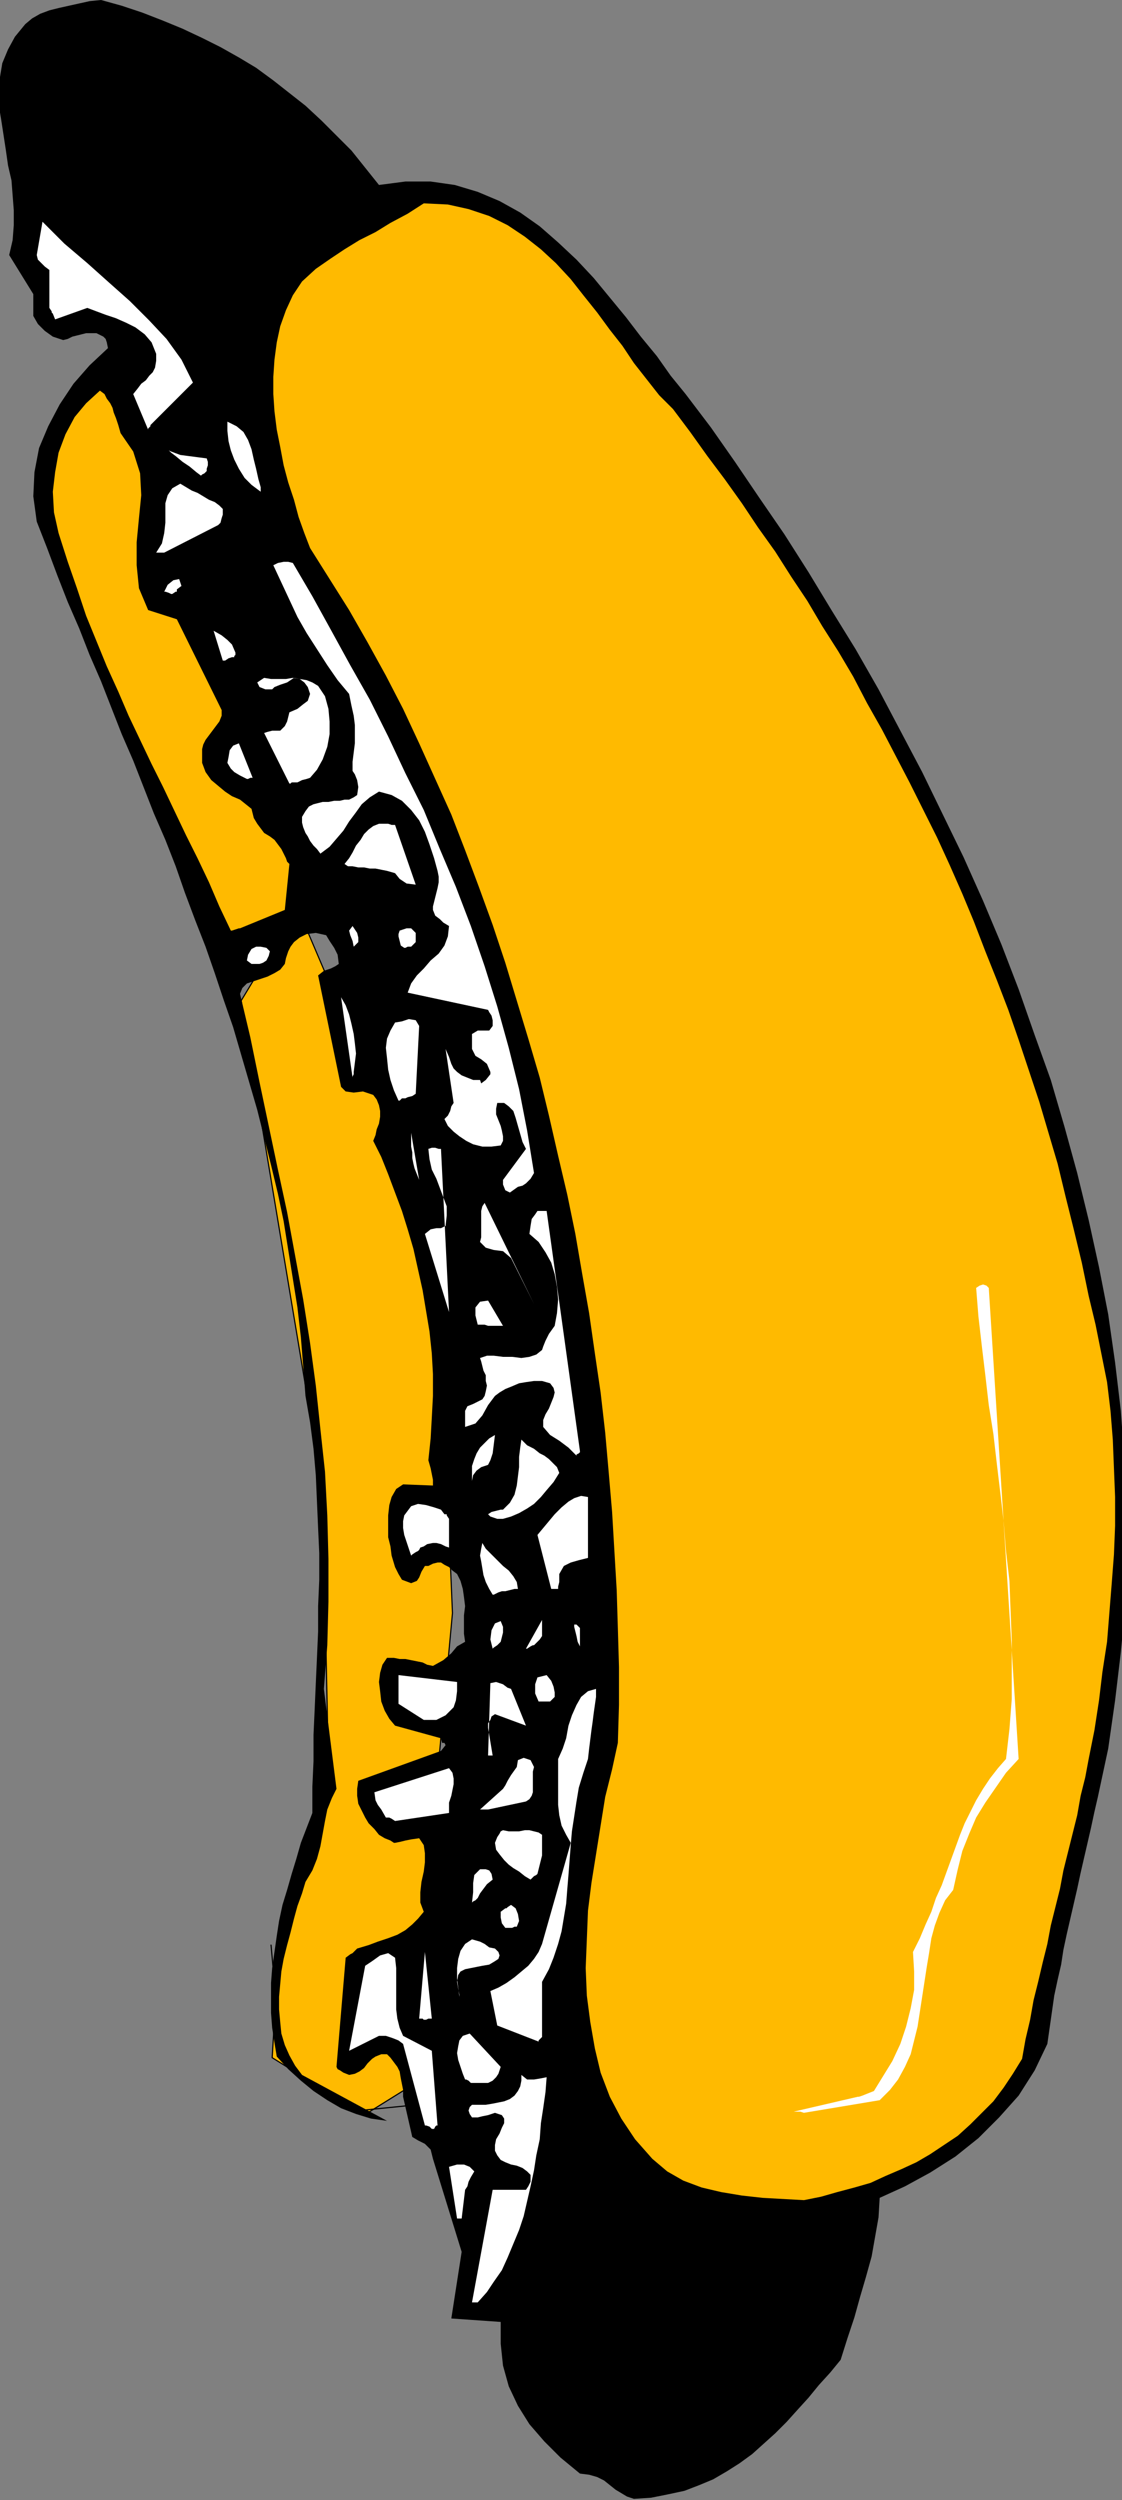 <?xml version="1.0" encoding="UTF-8" standalone="no"?>
<svg
   xmlns:dc="http://purl.org/dc/elements/1.1/"
   xmlns:cc="http://creativecommons.org/ns#"
   xmlns:rdf="http://www.w3.org/1999/02/22-rdf-syntax-ns#"
   xmlns:svg="http://www.w3.org/2000/svg"
   xmlns="http://www.w3.org/2000/svg"
   xmlns:sodipodi="http://sodipodi.sourceforge.net/DTD/sodipodi-0.dtd"
   xmlns:inkscape="http://www.inkscape.org/namespaces/inkscape"
   version="1.0"
   width="24.816mm"
   height="55.27mm"
   id="svg109"
   sodipodi:docname="AD001426.WMF">
  <rect width="100%" height="100%" fill="#808080" stroke="none"/>
  <sodipodi:namedview
     pagecolor="#ffffff"
     bordercolor="#666666"
     borderopacity="1"
     objecttolerance="10"
     gridtolerance="10"
     guidetolerance="10"
     inkscape:pageopacity="0"
     inkscape:pageshadow="2"
     inkscape:window-width="640"
     inkscape:window-height="480"
     id="namedview111" />
  <defs
     id="defs3">
    <pattern
       id="WMFhbasepattern"
       patternUnits="userSpaceOnUse"
       width="6"
       height="6"
       x="0"
       y="0" />
  </defs>
  <path
     style="fill:#ffba00;fill-rule:evenodd;fill-opacity:1;stroke:none;"
     d="  M 23.136,165.504   L 27.456,147.744   L 26.976,124.416   L 20.16,83.616   L 24.864,75.84   L 36.48,103.104   L 37.824,134.784   L 35.616,158.592   L 34.752,174.048   L 30.432,176.736   L 22.752,171.936   L 23.136,165.504  z "
     id="path5" />
  <path
     style="fill:none;stroke:#000000;stroke-width:0.096px;stroke-linecap:round;stroke-linejoin:round;stroke-miterlimit:4;stroke-dasharray:none;stroke-opacity:1;"
     d="  M 23.136,165.504   L 27.456,147.744   L 26.976,124.416   L 20.16,83.616   L 24.864,75.84   L 36.48,103.104   L 37.824,134.784   L 35.616,158.592   L 34.752,174.048   L 30.432,176.736   L 22.752,171.936   L 23.136,165.504  "
     id="path7" />
  <path
     style="fill:#000000;fill-rule:evenodd;fill-opacity:1;stroke:none;"
     d="  M 52.992,208.8   L 54.432,208.704   L 55.872,208.416   L 57.216,208.128   L 58.464,207.648   L 59.616,207.168   L 60.768,206.496   L 61.824,205.824   L 62.88,205.056   L 63.84,204.192   L 64.8,203.328   L 65.76,202.368   L 66.624,201.408   L 67.584,200.352   L 68.448,199.296   L 69.408,198.24   L 70.272,197.184   L 70.848,195.36   L 71.424,193.632   L 71.904,191.904   L 72.384,190.272   L 72.864,188.544   L 73.152,186.912   L 73.44,185.28   L 73.536,183.648   L 75.648,182.688   L 77.76,181.536   L 79.872,180.192   L 81.792,178.656   L 83.52,176.928   L 85.152,175.104   L 86.496,172.992   L 87.552,170.784   L 87.744,169.44   L 87.936,168.096   L 88.128,166.752   L 88.416,165.408   L 88.704,164.16   L 88.896,162.912   L 89.184,161.568   L 89.472,160.32   L 89.76,159.072   L 90.048,157.824   L 90.336,156.48   L 90.624,155.232   L 90.912,153.984   L 91.2,152.736   L 91.488,151.392   L 91.776,150.144   L 92.64,146.112   L 93.216,142.08   L 93.696,138.048   L 94.08,134.016   L 94.176,129.984   L 94.176,125.952   L 93.984,121.92   L 93.696,117.888   L 93.216,113.856   L 92.64,109.824   L 91.872,105.888   L 91.008,101.952   L 90.048,98.016   L 88.992,94.176   L 87.84,90.24   L 86.496,86.496   L 85.152,82.656   L 83.712,78.912   L 82.176,75.264   L 80.544,71.616   L 78.816,68.064   L 77.088,64.512   L 75.264,61.056   L 73.44,57.6   L 71.52,54.24   L 69.504,50.976   L 67.584,47.808   L 65.568,44.64   L 63.456,41.568   L 61.44,38.592   L 59.424,35.712   L 57.312,32.928   L 56.064,31.392   L 54.912,29.76   L 53.568,28.128   L 52.32,26.496   L 50.976,24.864   L 49.632,23.232   L 48.192,21.696   L 46.656,20.256   L 45.12,18.912   L 43.488,17.76   L 41.76,16.8   L 39.936,16.032   L 38.016,15.456   L 36,15.168   L 33.888,15.168   L 31.68,15.456   L 30.528,14.016   L 29.376,12.576   L 28.128,11.328   L 26.88,10.08   L 25.536,8.832   L 24.192,7.776   L 22.848,6.72   L 21.408,5.664   L 19.968,4.8   L 18.432,3.936   L 16.896,3.168   L 15.264,2.4   L 13.632,1.728   L 11.904,1.056   L 10.176,0.48   L 8.448,0   L 7.488,0.096   L 6.624,0.288   L 5.76,0.48   L 4.896,0.672   L 4.128,0.864   L 3.36,1.152   L 2.688,1.536   L 2.112,2.016   L 1.248,3.072   L 0.672,4.128   L 0.192,5.28   L 0,6.432   L -0.096,7.584   L -0.096,8.832   L 0.096,9.984   L 0.288,11.232   L 0.48,12.48   L 0.672,13.824   L 0.96,15.072   L 1.056,16.32   L 1.152,17.568   L 1.152,18.816   L 1.056,20.064   L 0.768,21.312   L 2.784,24.576   L 2.784,25.056   L 2.784,25.44   L 2.784,25.92   L 2.784,26.4   L 3.168,27.072   L 3.744,27.648   L 4.416,28.128   L 5.28,28.416   L 5.664,28.32   L 6.048,28.128   L 6.432,28.032   L 6.816,27.936   L 7.2,27.84   L 7.68,27.84   L 8.064,27.84   L 8.448,28.032   L 8.64,28.128   L 8.832,28.32   L 8.928,28.608   L 9.024,29.088   L 7.488,30.528   L 6.144,32.064   L 4.992,33.792   L 4.032,35.616   L 3.264,37.44   L 2.88,39.456   L 2.784,41.472   L 3.072,43.584   L 3.936,45.792   L 4.8,48.096   L 5.664,50.304   L 6.624,52.512   L 7.488,54.72   L 8.448,56.928   L 9.312,59.136   L 10.176,61.344   L 11.136,63.552   L 12,65.76   L 12.864,67.968   L 13.824,70.176   L 14.688,72.384   L 15.456,74.592   L 16.32,76.896   L 17.184,79.104   L 17.952,81.312   L 18.72,83.616   L 19.488,85.824   L 20.16,88.128   L 20.832,90.432   L 21.504,92.736   L 22.08,95.04   L 22.656,97.344   L 23.232,99.744   L 23.712,102.048   L 24.096,104.448   L 24.48,106.848   L 24.864,109.248   L 25.152,111.744   L 25.344,114.144   L 25.536,116.64   L 25.92,118.848   L 26.208,121.056   L 26.4,123.264   L 26.496,125.472   L 26.592,127.68   L 26.688,129.792   L 26.688,132   L 26.592,134.208   L 26.592,136.32   L 26.496,138.528   L 26.4,140.64   L 26.304,142.848   L 26.208,144.96   L 26.208,147.168   L 26.112,149.28   L 26.112,151.488   L 25.632,152.736   L 25.152,153.984   L 24.768,155.328   L 24.384,156.576   L 24,157.92   L 23.616,159.168   L 23.328,160.512   L 23.136,161.76   L 22.944,163.104   L 22.752,164.448   L 22.656,165.696   L 22.656,166.944   L 22.656,168.192   L 22.752,169.44   L 22.944,170.688   L 23.136,171.84   L 24.096,172.896   L 25.152,173.856   L 26.208,174.72   L 27.36,175.488   L 28.512,176.16   L 29.76,176.64   L 31.008,177.024   L 32.352,177.216   L 25.248,173.376   L 24.672,172.608   L 24.192,171.744   L 23.808,170.88   L 23.52,169.92   L 23.424,168.96   L 23.328,167.904   L 23.328,166.848   L 23.424,165.792   L 23.52,164.736   L 23.712,163.68   L 24,162.528   L 24.288,161.472   L 24.576,160.32   L 24.864,159.264   L 25.248,158.208   L 25.536,157.248   L 26.112,156.288   L 26.496,155.328   L 26.784,154.272   L 26.976,153.216   L 27.168,152.16   L 27.36,151.2   L 27.744,150.24   L 28.128,149.472   L 27.072,141.12   L 27.36,137.472   L 27.456,133.824   L 27.456,130.272   L 27.36,126.624   L 27.168,122.976   L 26.784,119.424   L 26.4,115.776   L 25.92,112.224   L 25.344,108.576   L 24.672,104.928   L 24,101.28   L 23.232,97.728   L 22.464,94.08   L 21.696,90.432   L 20.928,86.688   L 20.064,83.04   L 20.256,82.56   L 20.64,82.176   L 21.216,81.984   L 21.792,81.792   L 22.368,81.6   L 22.944,81.312   L 23.424,81.024   L 23.808,80.544   L 23.904,80.064   L 24.096,79.488   L 24.288,79.104   L 24.576,78.72   L 25.056,78.336   L 25.632,78.048   L 26.4,77.952   L 27.264,78.144   L 27.552,78.624   L 27.936,79.2   L 28.224,79.776   L 28.32,80.544   L 28.032,80.736   L 27.648,80.928   L 27.072,81.12   L 26.592,81.504   L 28.512,90.816   L 28.896,91.2   L 29.568,91.296   L 30.336,91.2   L 31.2,91.488   L 31.488,91.872   L 31.68,92.352   L 31.776,92.832   L 31.776,93.312   L 31.68,93.888   L 31.488,94.368   L 31.392,94.848   L 31.2,95.328   L 31.872,96.672   L 32.448,98.112   L 33.024,99.648   L 33.6,101.184   L 34.08,102.72   L 34.56,104.352   L 34.944,106.08   L 35.328,107.808   L 35.616,109.536   L 35.904,111.264   L 36.096,113.088   L 36.192,114.816   L 36.192,116.64   L 36.096,118.464   L 36,120.192   L 35.808,122.016   L 36,122.688   L 36.096,123.168   L 36.192,123.648   L 36.192,124.128   L 33.696,124.032   L 33.12,124.416   L 32.736,125.088   L 32.544,125.76   L 32.448,126.624   L 32.448,127.584   L 32.448,128.448   L 32.64,129.216   L 32.736,129.984   L 33.024,130.944   L 33.312,131.52   L 33.6,132   L 34.368,132.288   L 34.848,132.096   L 35.04,131.808   L 35.232,131.328   L 35.52,130.848   L 35.808,130.848   L 36.192,130.656   L 36.576,130.56   L 36.864,130.56   L 37.152,130.752   L 37.536,130.944   L 37.824,131.232   L 38.208,131.52   L 38.496,132.096   L 38.688,132.768   L 38.784,133.44   L 38.88,134.208   L 38.784,134.976   L 38.784,135.744   L 38.784,136.512   L 38.88,137.184   L 38.208,137.568   L 37.728,138.144   L 37.056,138.72   L 36.192,139.2   L 35.712,139.104   L 35.328,138.912   L 34.848,138.816   L 34.368,138.72   L 33.888,138.624   L 33.408,138.624   L 32.928,138.528   L 32.352,138.528   L 31.968,139.104   L 31.776,139.776   L 31.68,140.544   L 31.776,141.312   L 31.872,142.176   L 32.16,142.944   L 32.544,143.616   L 33.024,144.192   L 36.864,145.248   L 36.96,145.632   L 37.152,145.632   L 37.248,145.824   L 36.864,146.304   L 29.952,148.8   L 29.856,149.472   L 29.856,150.048   L 29.952,150.72   L 30.24,151.296   L 30.528,151.872   L 30.816,152.352   L 31.296,152.832   L 31.68,153.312   L 32.16,153.6   L 32.64,153.792   L 32.928,153.984   L 33.024,153.984   L 33.504,153.888   L 33.888,153.792   L 34.368,153.696   L 35.04,153.6   L 35.424,154.176   L 35.52,154.848   L 35.52,155.616   L 35.424,156.384   L 35.232,157.248   L 35.136,158.112   L 35.136,158.976   L 35.424,159.744   L 34.944,160.32   L 34.464,160.8   L 33.888,161.28   L 33.216,161.664   L 32.448,161.952   L 31.584,162.24   L 30.816,162.528   L 29.856,162.816   L 29.664,163.008   L 29.472,163.2   L 29.28,163.296   L 28.896,163.584   L 28.128,172.704   L 28.224,172.896   L 28.416,172.992   L 28.704,173.184   L 29.184,173.376   L 29.664,173.28   L 30.048,173.088   L 30.432,172.8   L 30.72,172.416   L 31.104,172.032   L 31.392,171.84   L 31.872,171.648   L 32.352,171.648   L 32.64,171.936   L 32.928,172.32   L 33.216,172.704   L 33.408,173.088   L 33.504,173.664   L 33.6,174.144   L 33.696,174.624   L 33.696,175.2   L 34.464,178.56   L 34.944,178.848   L 35.52,179.136   L 36,179.616   L 36.192,180.384   L 38.592,188.16   L 37.728,193.728   L 41.856,194.016   L 41.856,195.84   L 42.048,197.664   L 42.528,199.392   L 43.296,201.024   L 44.256,202.56   L 45.504,204   L 46.848,205.344   L 48.48,206.688   L 49.248,206.784   L 49.92,206.976   L 50.496,207.264   L 50.976,207.648   L 51.456,208.032   L 51.936,208.32   L 52.416,208.608   L 52.992,208.8  z "
     id="path9" />
  <path
     style="fill:#ffffff;fill-rule:evenodd;fill-opacity:1;stroke:none;"
     d="  M 39.936,192.384   L 40.704,191.52   L 41.28,190.656   L 41.952,189.696   L 42.432,188.64   L 42.912,187.488   L 43.392,186.336   L 43.776,185.184   L 44.064,183.936   L 44.352,182.688   L 44.64,181.344   L 44.832,180.096   L 45.12,178.752   L 45.216,177.408   L 45.408,176.16   L 45.6,174.816   L 45.696,173.568   L 45.216,173.664   L 44.64,173.76   L 44.064,173.76   L 43.584,173.376   L 43.584,173.568   L 43.584,173.856   L 43.488,174.336   L 43.296,174.72   L 43.008,175.104   L 42.624,175.392   L 42.144,175.584   L 41.664,175.68   L 41.184,175.776   L 40.608,175.872   L 40.032,175.872   L 39.456,175.872   L 39.264,176.064   L 39.168,176.352   L 39.264,176.64   L 39.456,176.928   L 39.936,176.928   L 40.32,176.832   L 40.8,176.736   L 41.376,176.544   L 41.952,176.736   L 42.144,177.024   L 42.144,177.408   L 41.952,177.792   L 41.76,178.272   L 41.472,178.752   L 41.376,179.232   L 41.376,179.712   L 41.568,180.096   L 41.856,180.48   L 42.24,180.672   L 42.72,180.864   L 43.2,180.96   L 43.68,181.152   L 44.064,181.44   L 44.352,181.728   L 44.352,182.016   L 44.352,182.304   L 44.16,182.688   L 43.968,182.976   L 41.184,182.976   L 39.456,192.384   L 39.552,192.384   L 39.744,192.384   L 39.84,192.384   L 39.936,192.384  z "
     id="path11" />
  <path
     style="fill:#ffffff;fill-rule:evenodd;fill-opacity:1;stroke:none;"
     d="  M 38.592,185.376   L 38.88,182.976   L 39.072,182.688   L 39.168,182.304   L 39.36,181.92   L 39.648,181.44   L 39.264,181.056   L 38.784,180.864   L 38.208,180.864   L 37.536,181.056   L 38.208,185.376   L 38.304,185.376   L 38.4,185.376   L 38.496,185.376   L 38.592,185.376  z "
     id="path13" />
  <path
     style="fill:#ffba00;fill-rule:evenodd;fill-opacity:1;stroke:none;"
     d="  M 67.2,183.84   L 68.64,183.552   L 69.984,183.168   L 71.424,182.784   L 72.768,182.4   L 74.016,181.824   L 75.36,181.248   L 76.608,180.672   L 77.76,180   L 78.912,179.232   L 80.064,178.464   L 81.12,177.504   L 82.08,176.544   L 83.04,175.584   L 83.904,174.432   L 84.672,173.28   L 85.44,172.032   L 85.728,170.4   L 86.112,168.768   L 86.4,167.136   L 86.784,165.6   L 87.168,163.968   L 87.552,162.432   L 87.84,160.896   L 88.224,159.36   L 88.608,157.824   L 88.896,156.288   L 89.28,154.752   L 89.664,153.216   L 90.048,151.68   L 90.336,150.048   L 90.72,148.512   L 91.008,146.976   L 91.488,144.576   L 91.872,142.08   L 92.16,139.68   L 92.544,137.184   L 92.736,134.784   L 92.928,132.384   L 93.12,129.888   L 93.216,127.488   L 93.216,125.088   L 93.12,122.688   L 93.024,120.288   L 92.832,117.888   L 92.544,115.488   L 92.064,113.088   L 91.584,110.688   L 91.008,108.288   L 90.432,105.504   L 89.76,102.72   L 89.088,100.032   L 88.416,97.248   L 87.648,94.656   L 86.88,92.064   L 86.016,89.472   L 85.152,86.88   L 84.288,84.384   L 83.328,81.888   L 82.368,79.488   L 81.408,76.992   L 80.448,74.688   L 79.392,72.288   L 78.336,69.984   L 77.184,67.68   L 76.032,65.376   L 74.88,63.168   L 73.728,60.96   L 72.48,58.752   L 71.328,56.544   L 70.08,54.432   L 68.736,52.32   L 67.488,50.208   L 66.144,48.192   L 64.8,46.08   L 63.36,44.064   L 62.016,42.048   L 60.576,40.032   L 59.136,38.112   L 57.696,36.096   L 56.256,34.176   L 55.104,33.024   L 54.048,31.68   L 52.992,30.336   L 52.032,28.896   L 50.976,27.552   L 49.92,26.112   L 48.768,24.672   L 47.712,23.328   L 46.464,21.984   L 45.216,20.832   L 43.872,19.776   L 42.432,18.816   L 40.896,18.048   L 39.168,17.472   L 37.44,17.088   L 35.424,16.992   L 34.08,17.856   L 32.64,18.624   L 31.392,19.392   L 30.048,20.064   L 28.8,20.832   L 27.648,21.6   L 26.4,22.464   L 25.248,23.52   L 24.48,24.672   L 23.904,25.92   L 23.424,27.264   L 23.136,28.608   L 22.944,30.048   L 22.848,31.488   L 22.848,32.928   L 22.944,34.368   L 23.136,35.904   L 23.424,37.344   L 23.712,38.88   L 24.096,40.32   L 24.576,41.76   L 24.96,43.2   L 25.44,44.544   L 25.92,45.792   L 27.552,48.384   L 29.184,50.976   L 30.72,53.664   L 32.256,56.448   L 33.696,59.232   L 35.04,62.112   L 36.384,65.088   L 37.728,68.064   L 38.88,71.04   L 40.032,74.112   L 41.184,77.28   L 42.24,80.448   L 43.2,83.616   L 44.16,86.784   L 45.12,90.048   L 45.888,93.216   L 46.656,96.576   L 47.424,99.84   L 48.096,103.104   L 48.672,106.464   L 49.248,109.728   L 49.728,113.088   L 50.208,116.352   L 50.592,119.712   L 50.88,122.976   L 51.168,126.336   L 51.36,129.6   L 51.552,132.864   L 51.648,136.032   L 51.744,139.296   L 51.744,142.464   L 51.648,145.632   L 51.168,147.84   L 50.592,150.144   L 50.208,152.544   L 49.824,154.944   L 49.44,157.344   L 49.152,159.648   L 49.056,162.048   L 48.96,164.448   L 49.056,166.752   L 49.344,168.96   L 49.728,171.168   L 50.208,173.184   L 50.976,175.2   L 51.936,177.024   L 53.088,178.752   L 54.528,180.384   L 55.776,181.44   L 57.12,182.208   L 58.656,182.784   L 60.288,183.168   L 62.016,183.456   L 63.744,183.648   L 65.472,183.744   L 67.2,183.84  z "
     id="path15" />
  <path
     style="fill:#ffffff;fill-rule:evenodd;fill-opacity:1;stroke:none;"
     d="  M 36.192,177.888   L 36.288,177.888   L 36.384,177.696   L 36.48,177.6   L 36.576,177.6   L 36.096,171.36   L 33.696,170.112   L 33.408,169.44   L 33.216,168.672   L 33.12,167.904   L 33.12,167.04   L 33.12,166.176   L 33.12,165.312   L 33.12,164.448   L 33.024,163.584   L 32.448,163.2   L 31.776,163.392   L 31.104,163.872   L 30.528,164.256   L 29.184,171.36   L 31.68,170.112   L 32.256,170.112   L 32.832,170.304   L 33.312,170.496   L 33.696,170.784   L 35.52,177.6   L 35.616,177.6   L 35.904,177.696   L 36.096,177.888   L 36.192,177.888  z "
     id="path17" />
  <path
     style="fill:#ffffff;fill-rule:evenodd;fill-opacity:1;stroke:none;"
     d="  M 67.2,176.544   L 73.536,175.488   L 74.4,174.624   L 75.072,173.76   L 75.648,172.704   L 76.128,171.648   L 76.416,170.496   L 76.704,169.344   L 76.896,168.096   L 77.088,166.848   L 77.28,165.6   L 77.472,164.352   L 77.664,163.2   L 77.856,161.952   L 78.144,160.896   L 78.528,159.84   L 79.008,158.784   L 79.68,157.92   L 80.064,156.192   L 80.448,154.656   L 81.024,153.216   L 81.6,151.872   L 82.368,150.624   L 83.232,149.376   L 84.096,148.128   L 85.152,146.976   L 82.656,107.616   L 82.464,107.424   L 82.176,107.328   L 81.888,107.424   L 81.6,107.616   L 81.792,110.016   L 82.08,112.512   L 82.368,114.912   L 82.656,117.408   L 83.04,119.808   L 83.328,122.304   L 83.616,124.704   L 83.904,127.2   L 84.096,129.6   L 84.384,132.096   L 84.48,134.592   L 84.576,136.992   L 84.576,139.488   L 84.576,141.984   L 84.384,144.48   L 84.096,146.976   L 83.424,147.744   L 82.752,148.608   L 82.176,149.472   L 81.6,150.432   L 81.12,151.392   L 80.64,152.352   L 80.256,153.312   L 79.872,154.368   L 79.488,155.424   L 79.104,156.48   L 78.72,157.536   L 78.24,158.592   L 77.856,159.744   L 77.376,160.8   L 76.896,161.952   L 76.32,163.104   L 76.416,164.736   L 76.416,166.272   L 76.128,167.808   L 75.744,169.344   L 75.264,170.784   L 74.592,172.224   L 73.824,173.472   L 73.056,174.72   L 72.576,174.912   L 72.096,175.104   L 71.808,175.2   L 71.712,175.2   L 66.336,176.448   L 66.528,176.448   L 66.624,176.448   L 66.912,176.448   L 67.2,176.544  z "
     id="path19" />
  <path
     style="fill:#ffffff;fill-rule:evenodd;fill-opacity:1;stroke:none;"
     d="  M 39.456,174.048   L 39.648,174.048   L 40.032,174.048   L 40.416,174.048   L 40.8,174.048   L 41.184,173.856   L 41.472,173.568   L 41.664,173.28   L 41.856,172.704   L 39.264,169.92   L 38.688,170.112   L 38.4,170.496   L 38.304,170.976   L 38.208,171.552   L 38.304,172.128   L 38.496,172.704   L 38.688,173.28   L 38.88,173.76   L 38.976,173.76   L 39.168,173.856   L 39.36,174.048   L 39.456,174.048  z "
     id="path21" />
  <path
     style="fill:#ffffff;fill-rule:evenodd;fill-opacity:1;stroke:none;"
     d="  M 45.312,170.112   L 45.312,165.6   L 45.888,164.544   L 46.272,163.584   L 46.656,162.432   L 46.944,161.376   L 47.136,160.224   L 47.328,159.072   L 47.424,157.824   L 47.52,156.672   L 47.616,155.424   L 47.712,154.176   L 47.808,153.024   L 48,151.776   L 48.192,150.528   L 48.384,149.376   L 48.768,148.128   L 49.152,146.976   L 49.248,146.112   L 49.344,145.344   L 49.44,144.576   L 49.536,143.904   L 49.632,143.136   L 49.728,142.464   L 49.824,141.792   L 49.824,141.12   L 49.152,141.312   L 48.576,141.792   L 48.192,142.464   L 47.808,143.328   L 47.52,144.192   L 47.328,145.248   L 47.04,146.112   L 46.656,146.976   L 46.656,148.032   L 46.656,148.992   L 46.656,149.952   L 46.656,150.816   L 46.752,151.68   L 46.944,152.544   L 47.328,153.312   L 47.712,153.984   L 45.312,162.432   L 45.024,163.104   L 44.64,163.68   L 44.16,164.256   L 43.584,164.736   L 43.008,165.216   L 42.336,165.696   L 41.664,166.08   L 40.992,166.368   L 41.568,169.248   L 45.024,170.592   L 45.024,170.496   L 45.216,170.304   L 45.312,170.208   L 45.312,170.112  z "
     id="path23" />
  <path
     style="fill:#ffffff;fill-rule:evenodd;fill-opacity:1;stroke:none;"
     d="  M 35.52,168.768   L 35.616,168.768   L 35.808,168.672   L 36,168.672   L 36.096,168.672   L 35.52,163.104   L 35.04,168.672   L 35.136,168.672   L 35.328,168.672   L 35.424,168.768   L 35.52,168.768  z "
     id="path25" />
  <path
     style="fill:#ffffff;fill-rule:evenodd;fill-opacity:1;stroke:none;"
     d="  M 38.4,167.52   L 38.4,167.04   L 38.4,166.656   L 38.304,166.176   L 38.208,165.6   L 38.304,165.024   L 38.496,164.736   L 38.88,164.544   L 39.36,164.448   L 39.84,164.352   L 40.32,164.256   L 40.896,164.16   L 41.376,163.872   L 41.664,163.68   L 41.76,163.392   L 41.664,163.104   L 41.376,162.816   L 40.896,162.72   L 40.512,162.432   L 40.128,162.24   L 39.456,162.048   L 38.88,162.432   L 38.496,163.008   L 38.304,163.68   L 38.208,164.448   L 38.208,165.312   L 38.304,166.08   L 38.4,166.848   L 38.4,167.52  z "
     id="path27" />
  <path
     style="fill:#ffffff;fill-rule:evenodd;fill-opacity:1;stroke:none;"
     d="  M 42.72,161.088   L 42.816,161.088   L 43.008,160.992   L 43.104,160.992   L 43.2,160.992   L 43.392,160.512   L 43.296,159.936   L 43.104,159.456   L 42.72,159.168   L 42.432,159.36   L 42.336,159.456   L 42.24,159.456   L 41.856,159.744   L 41.856,160.224   L 41.952,160.704   L 42.24,161.088   L 42.72,161.088  z "
     id="path29" />
  <path
     style="fill:#ffffff;fill-rule:evenodd;fill-opacity:1;stroke:none;"
     d="  M 39.936,158.592   L 40.128,158.208   L 40.416,157.824   L 40.704,157.44   L 41.184,157.056   L 41.088,156.576   L 40.896,156.288   L 40.608,156.192   L 40.128,156.192   L 39.648,156.672   L 39.552,157.344   L 39.552,158.112   L 39.456,158.976   L 39.552,158.88   L 39.744,158.784   L 39.84,158.688   L 39.936,158.592  z "
     id="path31" />
  <path
     style="fill:#ffffff;fill-rule:evenodd;fill-opacity:1;stroke:none;"
     d="  M 36.864,157.92   L 37.536,155.328   L 36.864,157.92  z "
     id="path33" />
  <path
     style="fill:#ffffff;fill-rule:evenodd;fill-opacity:1;stroke:none;"
     d="  M 44.928,156.576   L 45.024,156.192   L 45.12,155.808   L 45.216,155.424   L 45.312,155.04   L 45.312,154.56   L 45.312,154.176   L 45.312,153.696   L 45.312,153.312   L 45.024,153.12   L 44.64,153.024   L 44.256,152.928   L 43.872,152.928   L 43.392,153.024   L 42.912,153.024   L 42.528,153.024   L 42.048,152.928   L 41.856,153.024   L 41.76,153.216   L 41.568,153.504   L 41.376,153.984   L 41.472,154.56   L 41.76,154.944   L 42.144,155.424   L 42.528,155.808   L 42.912,156.096   L 43.392,156.384   L 43.872,156.768   L 44.352,157.056   L 44.448,156.96   L 44.64,156.768   L 44.832,156.672   L 44.928,156.576  z "
     id="path35" />
  <path
     style="fill:#ffffff;fill-rule:evenodd;fill-opacity:1;stroke:none;"
     d="  M 33.024,152.16   L 37.536,151.488   L 37.536,151.104   L 37.536,150.624   L 37.728,150.048   L 37.824,149.568   L 37.92,149.088   L 37.92,148.608   L 37.824,148.128   L 37.536,147.744   L 31.296,149.76   L 31.392,150.432   L 31.584,150.816   L 31.872,151.2   L 32.256,151.872   L 32.352,151.872   L 32.544,151.872   L 32.736,151.968   L 33.024,152.16  z "
     id="path37" />
  <path
     style="fill:#ffffff;fill-rule:evenodd;fill-opacity:1;stroke:none;"
     d="  M 40.8,151.2   L 43.968,150.528   L 44.256,150.336   L 44.448,150.048   L 44.544,149.76   L 44.544,149.376   L 44.544,148.896   L 44.544,148.512   L 44.544,148.032   L 44.64,147.648   L 44.352,147.072   L 43.776,146.88   L 43.296,147.072   L 43.2,147.648   L 42.72,148.32   L 42.432,148.8   L 42.24,149.184   L 42.048,149.472   L 40.128,151.2   L 40.224,151.2   L 40.512,151.2   L 40.704,151.2   L 40.8,151.2  z "
     id="path39" />
  <path
     style="fill:#ffffff;fill-rule:evenodd;fill-opacity:1;stroke:none;"
     d="  M 41.184,146.688   L 40.8,144.384   L 40.8,144   L 40.992,143.712   L 41.088,143.424   L 41.376,143.232   L 43.968,144.192   L 42.72,141.12   L 42.432,141.024   L 42.048,140.736   L 41.472,140.544   L 40.992,140.64   L 40.8,146.688   L 40.896,146.688   L 40.992,146.688   L 41.088,146.688   L 41.184,146.688  z "
     id="path41" />
  <path
     style="fill:#ffffff;fill-rule:evenodd;fill-opacity:1;stroke:none;"
     d="  M 36.192,143.712   L 36.48,143.712   L 36.864,143.52   L 37.248,143.328   L 37.536,143.04   L 37.92,142.656   L 38.112,142.08   L 38.208,141.312   L 38.208,140.544   L 33.312,139.968   L 33.312,142.368   L 35.424,143.712   L 35.52,143.712   L 35.808,143.712   L 36.096,143.712   L 36.192,143.712  z "
     id="path43" />
  <path
     style="fill:#ffffff;fill-rule:evenodd;fill-opacity:1;stroke:none;"
     d="  M 45.984,142.176   L 46.08,142.08   L 46.176,141.984   L 46.272,141.888   L 46.368,141.792   L 46.368,141.408   L 46.272,140.928   L 46.08,140.448   L 45.696,139.968   L 44.928,140.16   L 44.736,140.736   L 44.736,141.504   L 45.024,142.176   L 45.216,142.176   L 45.408,142.176   L 45.6,142.176   L 45.984,142.176  z "
     id="path45" />
  <path
     style="fill:#ffffff;fill-rule:evenodd;fill-opacity:1;stroke:none;"
     d="  M 48.48,137.856   L 48.48,137.376   L 48.48,136.992   L 48.48,136.512   L 48.48,136.032   L 48.192,135.744   L 48,135.744   L 48,135.936   L 48.096,136.32   L 48.192,136.704   L 48.288,137.184   L 48.48,137.568   L 48.48,137.856  z "
     id="path47" />
  <path
     style="fill:#ffffff;fill-rule:evenodd;fill-opacity:1;stroke:none;"
     d="  M 41.856,137.184   L 41.952,136.8   L 42.048,136.416   L 42.048,135.936   L 41.856,135.456   L 41.376,135.648   L 41.088,136.224   L 40.992,136.992   L 41.184,137.76   L 41.28,137.664   L 41.568,137.472   L 41.76,137.28   L 41.856,137.184  z "
     id="path49" />
  <path
     style="fill:#ffffff;fill-rule:evenodd;fill-opacity:1;stroke:none;"
     d="  M 44.64,137.472   L 44.736,137.376   L 44.832,137.28   L 45.12,136.992   L 45.312,136.704   L 45.312,136.416   L 45.312,136.032   L 45.312,135.648   L 45.312,135.36   L 43.968,137.76   L 44.064,137.76   L 44.352,137.568   L 44.544,137.472   L 44.64,137.472  z "
     id="path51" />
  <path
     style="fill:#ffffff;fill-rule:evenodd;fill-opacity:1;stroke:none;"
     d="  M 42.048,132.96   L 42.24,132.96   L 42.624,132.864   L 43.008,132.768   L 43.296,132.768   L 43.2,132.192   L 42.912,131.712   L 42.528,131.232   L 42.048,130.848   L 41.568,130.368   L 41.088,129.888   L 40.608,129.408   L 40.32,128.928   L 40.224,129.408   L 40.128,129.984   L 40.224,130.464   L 40.32,131.04   L 40.416,131.616   L 40.608,132.192   L 40.896,132.768   L 41.184,133.248   L 41.28,133.248   L 41.664,133.056   L 41.952,132.96   L 42.048,132.96  z "
     id="path53" />
  <path
     style="fill:#ffffff;fill-rule:evenodd;fill-opacity:1;stroke:none;"
     d="  M 46.656,132.768   L 46.656,132.576   L 46.752,132.192   L 46.752,131.808   L 46.752,131.52   L 47.136,130.848   L 47.712,130.56   L 48.384,130.368   L 49.152,130.176   L 49.152,125.088   L 48.576,124.992   L 48,125.184   L 47.52,125.472   L 46.944,125.952   L 46.368,126.528   L 45.888,127.104   L 45.408,127.68   L 44.928,128.256   L 46.08,132.768   L 46.176,132.768   L 46.368,132.768   L 46.56,132.768   L 46.656,132.768  z "
     id="path55" />
  <path
     style="fill:#ffffff;fill-rule:evenodd;fill-opacity:1;stroke:none;"
     d="  M 35.04,129.504   L 35.136,129.312   L 35.424,129.216   L 35.712,129.024   L 36.192,128.928   L 36.48,128.928   L 36.864,129.024   L 37.248,129.216   L 37.536,129.312   L 37.536,126.912   L 37.344,126.624   L 37.344,126.528   L 37.152,126.528   L 36.864,126.144   L 36.288,125.952   L 35.616,125.76   L 34.944,125.664   L 34.368,125.856   L 34.08,126.24   L 33.792,126.624   L 33.696,127.104   L 33.696,127.68   L 33.792,128.256   L 33.984,128.832   L 34.176,129.408   L 34.368,129.984   L 34.464,129.888   L 34.752,129.696   L 34.944,129.6   L 35.04,129.504  z "
     id="path57" />
  <path
     style="fill:#ffffff;fill-rule:evenodd;fill-opacity:1;stroke:none;"
     d="  M 42.048,126.912   L 42.72,126.72   L 43.392,126.432   L 44.064,126.048   L 44.64,125.664   L 45.216,125.088   L 45.696,124.512   L 46.272,123.84   L 46.752,123.072   L 46.56,122.592   L 46.272,122.304   L 45.888,121.92   L 45.504,121.632   L 45.12,121.44   L 44.64,121.056   L 44.064,120.768   L 43.584,120.288   L 43.488,120.96   L 43.392,121.728   L 43.392,122.592   L 43.296,123.36   L 43.2,124.128   L 43.008,124.896   L 42.624,125.568   L 42.048,126.144   L 41.856,126.144   L 41.472,126.24   L 41.088,126.336   L 40.8,126.528   L 40.992,126.72   L 41.28,126.816   L 41.568,126.912   L 42.048,126.912  z "
     id="path59" />
  <path
     style="fill:#ffffff;fill-rule:evenodd;fill-opacity:1;stroke:none;"
     d="  M 39.456,123.744   L 39.552,123.264   L 39.84,122.88   L 40.224,122.592   L 40.8,122.4   L 40.992,122.016   L 41.184,121.44   L 41.28,120.672   L 41.376,119.904   L 40.896,120.192   L 40.512,120.576   L 40.128,120.96   L 39.84,121.44   L 39.648,121.92   L 39.456,122.496   L 39.456,123.072   L 39.456,123.744  z "
     id="path61" />
  <path
     style="fill:#ffffff;fill-rule:evenodd;fill-opacity:1;stroke:none;"
     d="  M 48.48,121.248   L 45.696,101.184   L 45.504,101.184   L 45.312,101.184   L 45.216,101.184   L 44.928,101.184   L 44.736,101.472   L 44.448,101.856   L 44.352,102.432   L 44.256,103.104   L 45.024,103.776   L 45.6,104.64   L 46.08,105.504   L 46.368,106.464   L 46.56,107.52   L 46.656,108.576   L 46.56,109.728   L 46.368,110.784   L 45.888,111.456   L 45.6,112.032   L 45.408,112.512   L 45.312,112.8   L 44.832,113.184   L 44.256,113.376   L 43.584,113.472   L 42.816,113.376   L 42.048,113.376   L 41.28,113.28   L 40.704,113.28   L 40.128,113.472   L 40.224,113.76   L 40.32,114.144   L 40.416,114.528   L 40.608,114.912   L 40.608,115.392   L 40.704,115.776   L 40.608,116.256   L 40.512,116.64   L 40.32,116.928   L 39.936,117.12   L 39.552,117.312   L 39.072,117.504   L 38.88,117.888   L 38.88,118.272   L 38.88,118.752   L 38.88,119.232   L 39.744,118.944   L 40.32,118.272   L 40.8,117.408   L 41.376,116.64   L 41.76,116.352   L 42.24,116.064   L 42.72,115.872   L 43.392,115.584   L 43.968,115.488   L 44.64,115.392   L 45.312,115.392   L 45.984,115.584   L 46.272,115.968   L 46.368,116.352   L 46.272,116.736   L 46.08,117.216   L 45.888,117.696   L 45.6,118.176   L 45.408,118.656   L 45.408,119.232   L 45.984,119.904   L 46.752,120.384   L 47.52,120.96   L 48.192,121.632   L 48.192,121.536   L 48.384,121.44   L 48.48,121.344   L 48.48,121.248  z "
     id="path63" />
  <path
     style="fill:#ffffff;fill-rule:evenodd;fill-opacity:1;stroke:none;"
     d="  M 40.8,110.784   L 40.992,110.784   L 41.28,110.784   L 41.664,110.784   L 42.048,110.784   L 40.8,108.672   L 40.128,108.768   L 39.744,109.248   L 39.744,109.92   L 39.936,110.688   L 40.128,110.688   L 40.224,110.688   L 40.512,110.688   L 40.8,110.784  z "
     id="path65" />
  <path
     style="fill:#ffffff;fill-rule:evenodd;fill-opacity:1;stroke:none;"
     d="  M 37.536,109.632   L 36.864,96   L 36.672,96   L 36.384,95.904   L 36.096,95.904   L 35.808,96   L 35.904,96.864   L 36.096,97.728   L 36.48,98.496   L 36.768,99.264   L 37.056,100.032   L 37.344,100.8   L 37.344,101.568   L 37.248,102.432   L 36.864,102.624   L 36.48,102.624   L 36,102.72   L 35.52,103.104   L 37.536,109.632  z "
     id="path67" />
  <path
     style="fill:#ffffff;fill-rule:evenodd;fill-opacity:1;stroke:none;"
     d="  M 44.64,108.96   L 40.512,100.512   L 40.32,100.8   L 40.224,101.184   L 40.224,101.568   L 40.224,101.952   L 40.224,102.432   L 40.224,102.912   L 40.224,103.392   L 40.128,103.776   L 40.608,104.256   L 41.28,104.448   L 42.048,104.544   L 42.72,105.12   L 44.64,108.96  z "
     id="path69" />
  <path
     style="fill:#ffffff;fill-rule:evenodd;fill-opacity:1;stroke:none;"
     d="  M 43.296,99.168   L 43.68,99.072   L 43.968,98.88   L 44.352,98.496   L 44.64,98.016   L 44.064,94.464   L 43.392,91.008   L 42.528,87.552   L 41.568,84.096   L 40.512,80.736   L 39.36,77.376   L 38.112,74.112   L 36.768,70.944   L 35.424,67.68   L 33.888,64.608   L 32.448,61.536   L 30.912,58.464   L 29.28,55.584   L 27.648,52.608   L 26.112,49.824   L 24.48,47.04   L 24.096,46.944   L 23.712,46.944   L 23.232,47.04   L 22.848,47.232   L 23.52,48.672   L 24.192,50.112   L 24.864,51.552   L 25.632,52.896   L 26.496,54.24   L 27.36,55.584   L 28.224,56.832   L 29.184,57.984   L 29.376,58.944   L 29.568,59.808   L 29.664,60.576   L 29.664,61.344   L 29.664,62.112   L 29.568,62.88   L 29.472,63.648   L 29.472,64.416   L 29.664,64.704   L 29.856,65.184   L 29.952,65.76   L 29.856,66.432   L 29.568,66.624   L 29.184,66.816   L 28.8,66.816   L 28.416,66.912   L 27.936,66.912   L 27.456,67.008   L 26.976,67.008   L 26.592,67.104   L 26.208,67.2   L 25.824,67.392   L 25.536,67.776   L 25.248,68.256   L 25.248,68.736   L 25.344,69.12   L 25.536,69.6   L 25.728,69.888   L 25.92,70.272   L 26.208,70.656   L 26.496,70.944   L 26.784,71.328   L 27.552,70.752   L 28.128,70.08   L 28.704,69.408   L 29.184,68.64   L 29.76,67.872   L 30.24,67.2   L 30.912,66.624   L 31.68,66.144   L 32.736,66.432   L 33.6,66.912   L 34.368,67.68   L 35.04,68.544   L 35.52,69.504   L 35.904,70.56   L 36.288,71.712   L 36.576,72.768   L 36.672,73.248   L 36.672,73.728   L 36.576,74.208   L 36.48,74.592   L 36.384,74.976   L 36.288,75.36   L 36.192,75.744   L 36.192,76.032   L 36.384,76.512   L 36.768,76.8   L 37.056,77.088   L 37.536,77.376   L 37.44,78.24   L 37.152,79.008   L 36.672,79.68   L 36,80.256   L 35.424,80.928   L 34.848,81.504   L 34.368,82.176   L 34.08,82.944   L 40.8,84.384   L 40.896,84.576   L 41.088,84.864   L 41.184,85.248   L 41.184,85.728   L 40.896,86.112   L 40.512,86.112   L 39.936,86.112   L 39.456,86.4   L 39.456,86.592   L 39.456,86.88   L 39.456,87.264   L 39.456,87.648   L 39.744,88.224   L 40.224,88.512   L 40.704,88.896   L 40.992,89.568   L 40.992,89.76   L 40.608,90.24   L 40.224,90.528   L 40.128,90.24   L 39.552,90.24   L 39.072,90.048   L 38.592,89.856   L 38.208,89.568   L 37.92,89.28   L 37.728,88.896   L 37.536,88.32   L 37.248,87.648   L 37.92,92.16   L 37.728,92.448   L 37.632,92.832   L 37.44,93.216   L 37.152,93.504   L 37.44,94.08   L 37.92,94.56   L 38.4,94.944   L 38.976,95.328   L 39.552,95.616   L 40.32,95.808   L 41.088,95.808   L 41.856,95.712   L 42.048,95.328   L 42.048,94.944   L 41.952,94.464   L 41.856,94.08   L 41.664,93.6   L 41.472,93.12   L 41.472,92.64   L 41.568,92.16   L 42.144,92.16   L 42.528,92.448   L 42.912,92.832   L 43.104,93.408   L 43.296,94.08   L 43.488,94.752   L 43.68,95.424   L 43.968,96   L 42.048,98.592   L 42.048,98.976   L 42.24,99.456   L 42.624,99.648   L 43.296,99.168  z "
     id="path71" />
  <path
     style="fill:#ffffff;fill-rule:evenodd;fill-opacity:1;stroke:none;"
     d="  M 35.04,98.592   L 34.848,98.112   L 34.656,97.632   L 34.56,97.248   L 34.464,96.768   L 34.464,96.288   L 34.368,95.808   L 34.368,95.232   L 34.368,94.656   L 35.04,98.592  z "
     id="path73" />
  <path
     style="fill:#ffffff;fill-rule:evenodd;fill-opacity:1;stroke:none;"
     d="  M 33.696,91.776   L 33.888,91.776   L 34.08,91.68   L 34.464,91.584   L 34.752,91.392   L 35.04,85.728   L 34.752,85.248   L 34.176,85.152   L 33.6,85.344   L 33.024,85.44   L 32.64,86.112   L 32.352,86.784   L 32.256,87.552   L 32.352,88.416   L 32.448,89.376   L 32.64,90.24   L 32.928,91.104   L 33.312,91.968   L 33.408,91.968   L 33.504,91.872   L 33.6,91.776   L 33.696,91.776  z "
     id="path75" />
  <path
     style="fill:#ffffff;fill-rule:evenodd;fill-opacity:1;stroke:none;"
     d="  M 29.568,89.568   L 29.664,88.8   L 29.76,88.032   L 29.664,87.168   L 29.568,86.4   L 29.376,85.536   L 29.184,84.768   L 28.896,84   L 28.512,83.328   L 29.472,90.048   L 29.472,89.952   L 29.568,89.76   L 29.568,89.664   L 29.568,89.568  z "
     id="path77" />
  <path
     style="fill:#ffffff;fill-rule:evenodd;fill-opacity:1;stroke:none;"
     d="  M 21.408,80.544   L 21.696,80.544   L 21.984,80.448   L 22.272,80.256   L 22.464,79.872   L 22.56,79.488   L 22.272,79.2   L 21.792,79.104   L 21.408,79.104   L 21.024,79.296   L 20.736,79.776   L 20.64,80.256   L 21.024,80.544   L 21.12,80.544   L 21.216,80.544   L 21.312,80.544   L 21.408,80.544  z "
     id="path79" />
  <path
     style="fill:#ffffff;fill-rule:evenodd;fill-opacity:1;stroke:none;"
     d="  M 29.952,78.72   L 29.952,78.336   L 29.856,77.952   L 29.664,77.664   L 29.472,77.376   L 29.184,77.76   L 29.28,78.144   L 29.472,78.624   L 29.568,79.104   L 29.664,79.008   L 29.76,78.912   L 29.856,78.816   L 29.952,78.72  z "
     id="path81" />
  <path
     style="fill:#ffffff;fill-rule:evenodd;fill-opacity:1;stroke:none;"
     d="  M 34.368,79.104   L 34.464,79.008   L 34.56,78.912   L 34.656,78.816   L 34.752,78.72   L 34.752,78.336   L 34.752,77.952   L 34.56,77.76   L 34.368,77.568   L 33.984,77.568   L 33.696,77.664   L 33.408,77.76   L 33.312,78.048   L 33.312,78.24   L 33.408,78.624   L 33.504,79.008   L 33.792,79.2   L 33.888,79.2   L 34.08,79.104   L 34.272,79.104   L 34.368,79.104  z "
     id="path83" />
  <path
     style="fill:#ffba00;fill-rule:evenodd;fill-opacity:1;stroke:none;"
     d="  M 20.064,77.568   L 23.808,76.032   L 24.192,72.192   L 24,72   L 23.904,71.712   L 23.712,71.328   L 23.52,70.944   L 23.232,70.56   L 22.944,70.176   L 22.56,69.888   L 22.08,69.6   L 21.792,69.216   L 21.504,68.832   L 21.216,68.352   L 21.024,67.584   L 20.544,67.2   L 20.064,66.816   L 19.392,66.528   L 18.816,66.144   L 18.24,65.664   L 17.664,65.184   L 17.184,64.512   L 16.896,63.744   L 16.896,63.552   L 16.896,63.264   L 16.896,62.88   L 16.896,62.592   L 16.992,62.208   L 17.184,61.824   L 17.472,61.44   L 17.76,61.056   L 18.048,60.672   L 18.336,60.288   L 18.528,59.808   L 18.528,59.328   L 14.784,51.744   L 12.384,50.976   L 11.616,49.152   L 11.424,47.232   L 11.424,45.312   L 11.616,43.296   L 11.808,41.376   L 11.712,39.552   L 11.136,37.728   L 10.08,36.192   L 9.888,35.52   L 9.696,34.944   L 9.504,34.464   L 9.408,34.08   L 9.216,33.696   L 8.928,33.312   L 8.736,32.928   L 8.352,32.64   L 7.2,33.696   L 6.24,34.848   L 5.472,36.288   L 4.896,37.824   L 4.608,39.456   L 4.416,41.088   L 4.512,42.816   L 4.896,44.544   L 5.664,46.944   L 6.432,49.152   L 7.2,51.456   L 8.064,53.568   L 8.928,55.68   L 9.888,57.792   L 10.752,59.808   L 11.712,61.824   L 12.672,63.84   L 13.632,65.76   L 14.592,67.776   L 15.552,69.792   L 16.512,71.712   L 17.472,73.728   L 18.336,75.744   L 19.296,77.76   L 19.392,77.76   L 19.68,77.664   L 19.968,77.568   L 20.064,77.568  z "
     id="path85" />
  <path
     style="fill:#ffffff;fill-rule:evenodd;fill-opacity:1;stroke:none;"
     d="  M 34.752,73.92   L 33.024,68.928   L 32.736,68.928   L 32.448,68.832   L 32.064,68.832   L 31.68,68.832   L 31.2,69.024   L 30.816,69.312   L 30.432,69.696   L 30.144,70.176   L 29.76,70.656   L 29.472,71.232   L 29.184,71.712   L 28.8,72.192   L 29.088,72.384   L 29.472,72.384   L 29.952,72.48   L 30.432,72.48   L 30.912,72.576   L 31.392,72.576   L 31.872,72.672   L 32.352,72.768   L 33.024,72.96   L 33.408,73.44   L 33.984,73.824   L 34.752,73.92  z "
     id="path87" />
  <path
     style="fill:#ffffff;fill-rule:evenodd;fill-opacity:1;stroke:none;"
     d="  M 24.576,65.376   L 24.864,65.376   L 25.248,65.184   L 25.632,65.088   L 25.92,64.992   L 26.496,64.32   L 26.976,63.456   L 27.36,62.4   L 27.552,61.344   L 27.552,60.288   L 27.456,59.232   L 27.168,58.176   L 26.592,57.312   L 26.112,57.024   L 25.632,56.832   L 25.056,56.736   L 24.48,56.64   L 23.904,56.736   L 23.232,56.736   L 22.656,56.736   L 22.08,56.64   L 21.504,57.024   L 21.696,57.408   L 22.176,57.6   L 22.752,57.6   L 22.944,57.408   L 23.424,57.216   L 24,57.024   L 24.576,56.64   L 25.056,56.736   L 25.44,57.024   L 25.728,57.408   L 25.92,57.984   L 25.728,58.56   L 25.344,58.848   L 24.864,59.232   L 24.192,59.52   L 24.096,59.904   L 24,60.288   L 23.808,60.672   L 23.424,61.056   L 23.136,61.056   L 22.752,61.056   L 22.368,61.152   L 22.08,61.248   L 24.192,65.472   L 24.288,65.472   L 24.384,65.376   L 24.48,65.376   L 24.576,65.376  z "
     id="path89" />
  <path
     style="fill:#ffffff;fill-rule:evenodd;fill-opacity:1;stroke:none;"
     d="  M 21.12,64.992   L 19.968,62.112   L 19.488,62.304   L 19.2,62.688   L 19.104,63.264   L 19.008,63.744   L 19.296,64.224   L 19.584,64.512   L 20.064,64.8   L 20.64,65.088   L 20.736,65.088   L 20.928,64.992   L 21.024,64.992   L 21.12,64.992  z "
     id="path91" />
  <path
     style="fill:#ffffff;fill-rule:evenodd;fill-opacity:1;stroke:none;"
     d="  M 19.584,54.912   L 19.584,54.816   L 19.68,54.72   L 19.68,54.624   L 19.68,54.528   L 19.392,53.856   L 19.008,53.472   L 18.528,53.088   L 17.856,52.704   L 18.624,55.2   L 18.816,55.2   L 19.104,55.008   L 19.392,54.912   L 19.584,54.912  z "
     id="path93" />
  <path
     style="fill:#ffffff;fill-rule:evenodd;fill-opacity:1;stroke:none;"
     d="  M 14.4,49.632   L 14.688,49.44   L 14.784,49.44   L 14.784,49.248   L 15.168,48.96   L 14.976,48.384   L 14.496,48.48   L 14.016,48.864   L 13.728,49.44   L 13.824,49.44   L 14.112,49.536   L 14.304,49.632   L 14.4,49.632  z "
     id="path95" />
  <path
     style="fill:#ffffff;fill-rule:evenodd;fill-opacity:1;stroke:none;"
     d="  M 13.728,46.176   L 18.24,43.872   L 18.432,43.68   L 18.528,43.296   L 18.624,43.008   L 18.624,42.528   L 18.336,42.24   L 17.952,41.952   L 17.472,41.76   L 16.992,41.472   L 16.512,41.184   L 16.032,40.992   L 15.552,40.704   L 15.072,40.416   L 14.4,40.8   L 14.016,41.376   L 13.824,42.048   L 13.824,42.816   L 13.824,43.68   L 13.728,44.544   L 13.536,45.408   L 13.056,46.176   L 13.152,46.176   L 13.44,46.176   L 13.632,46.176   L 13.728,46.176  z "
     id="path97" />
  <path
     style="fill:#ffffff;fill-rule:evenodd;fill-opacity:1;stroke:none;"
     d="  M 21.792,40.704   L 21.6,40.032   L 21.408,39.168   L 21.216,38.4   L 21.024,37.536   L 20.736,36.768   L 20.352,36.096   L 19.776,35.616   L 19.008,35.232   L 19.008,36   L 19.104,36.864   L 19.296,37.632   L 19.584,38.4   L 19.968,39.168   L 20.448,39.936   L 21.024,40.512   L 21.792,41.088   L 21.792,40.992   L 21.792,40.896   L 21.792,40.8   L 21.792,40.704  z "
     id="path99" />
  <path
     style="fill:#ffffff;fill-rule:evenodd;fill-opacity:1;stroke:none;"
     d="  M 17.28,39.36   L 17.28,39.168   L 17.376,38.88   L 17.376,38.592   L 17.28,38.304   L 15.072,38.016   L 14.304,37.728   L 14.112,37.632   L 14.304,37.824   L 14.688,38.112   L 15.264,38.592   L 15.84,38.976   L 16.416,39.456   L 16.8,39.744   L 16.896,39.648   L 17.088,39.552   L 17.184,39.456   L 17.28,39.36  z "
     id="path101" />
  <path
     style="fill:#ffffff;fill-rule:evenodd;fill-opacity:1;stroke:none;"
     d="  M 12.576,35.52   L 16.128,31.968   L 15.168,30.048   L 13.92,28.32   L 12.48,26.784   L 10.848,25.152   L 9.12,23.616   L 7.296,21.984   L 5.376,20.352   L 3.552,18.528   L 3.072,21.312   L 3.168,21.696   L 3.456,21.984   L 3.744,22.272   L 4.128,22.56   L 4.128,25.728   L 4.32,26.016   L 4.32,26.112   L 4.416,26.208   L 4.608,26.688   L 7.296,25.728   L 8.064,26.016   L 8.832,26.304   L 9.696,26.592   L 10.56,26.976   L 11.328,27.36   L 12.096,27.936   L 12.672,28.608   L 13.056,29.568   L 13.056,30.144   L 12.96,30.72   L 12.768,31.104   L 12.48,31.392   L 12.192,31.776   L 11.808,32.064   L 11.52,32.448   L 11.136,32.928   L 12.384,35.904   L 12.384,35.808   L 12.48,35.712   L 12.576,35.616   L 12.576,35.52  z "
     id="path103" />
  <path
     style="fill:none;stroke:#000000;stroke-width:0.096px;stroke-linecap:round;stroke-linejoin:round;stroke-miterlimit:4;stroke-dasharray:none;stroke-opacity:1;"
     d="  M 33.888,175.968   L 30.048,176.352  "
     id="path105" />
  <path
     style="fill:none;stroke:#000000;stroke-width:0.096px;stroke-linecap:round;stroke-linejoin:round;stroke-miterlimit:4;stroke-dasharray:none;stroke-opacity:1;"
     d="  M 23.52,172.032   L 22.656,162.528  "
     id="path107" />
</svg>
